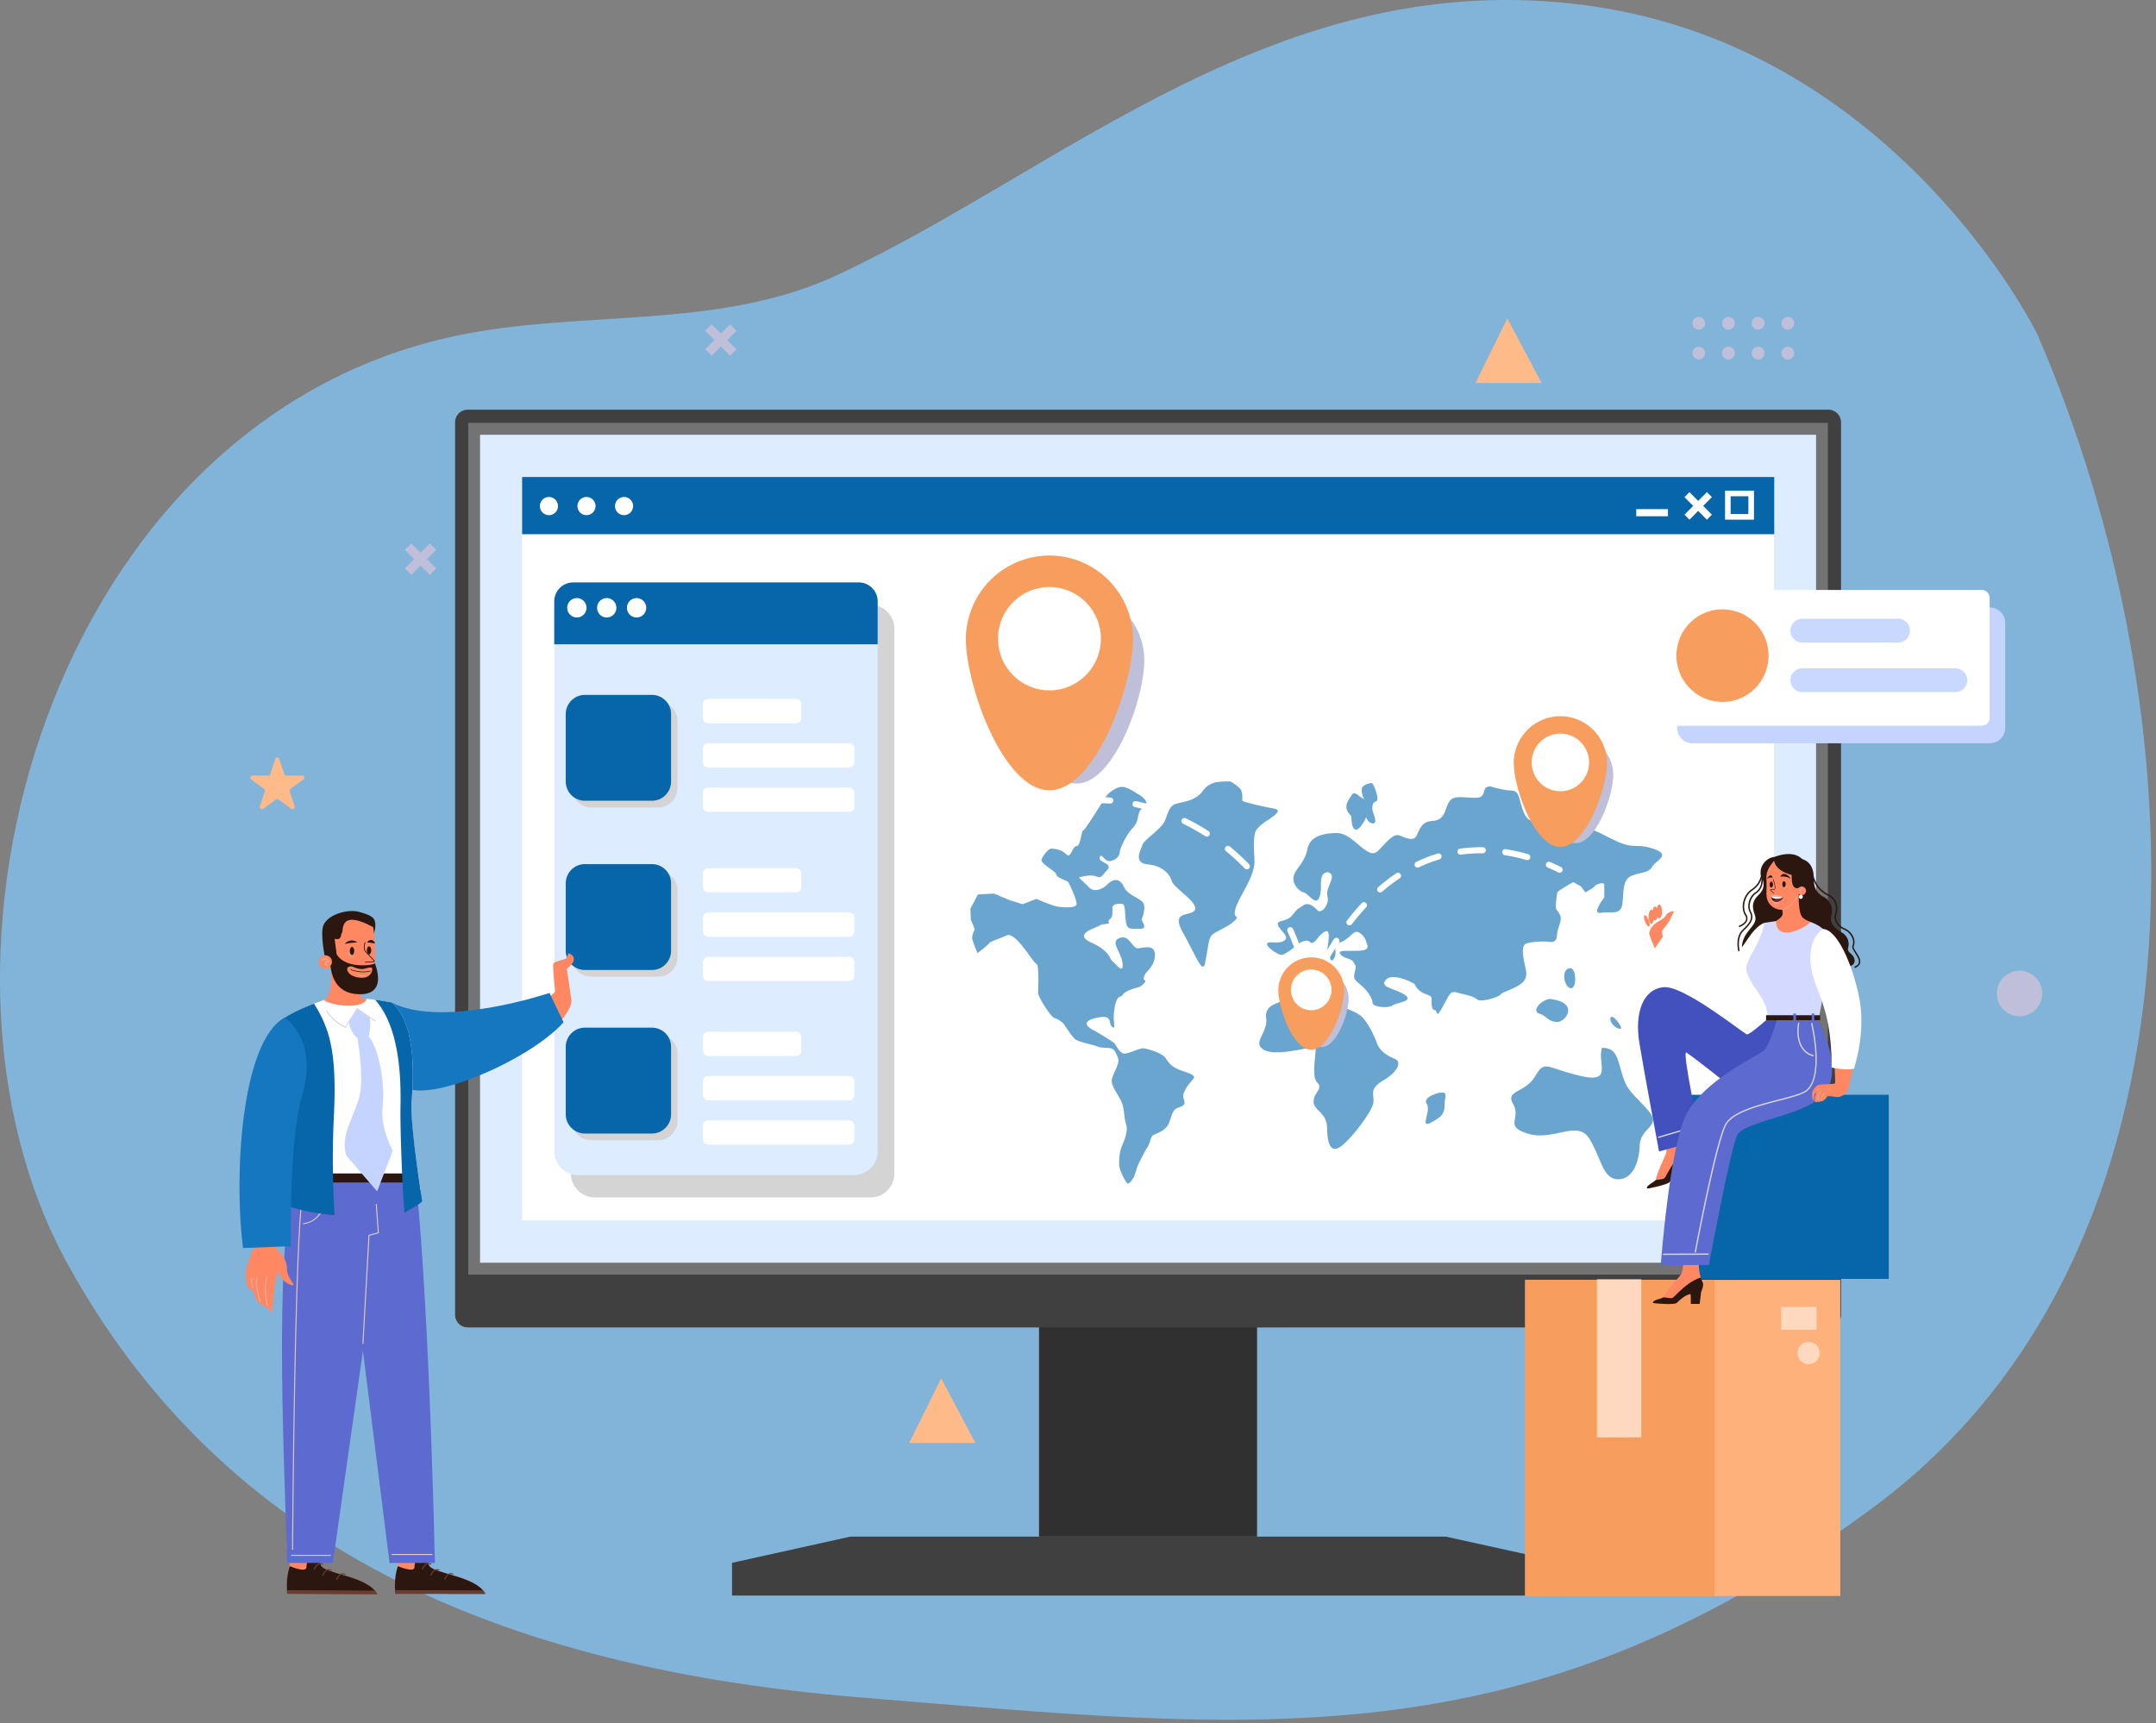 <svg xmlns="http://www.w3.org/2000/svg" width="543" height="434" fill="none"><rect width="100%" height="100%" fill="#808080" stroke="none"/><path fill="#83CBFF" d="M513.01 83.979S477.756 12.07 400.024 1.419c-77.732-10.652-132.078 41.287-189.3 67.917-29.979 13.94-64.209 8.53-96.026 15.275-101.734 21.585-140.06 156.814-97.68 233.725 36.684 66.567 101.258 101.179 199.57 109.175 98.311 7.996 167.289 17.313 255.318-47.934 88.029-65.246 82.193-201.066 41.104-295.598Z" opacity=".7"/><g clip-path="url(#a)"><path fill="#BFBFD9" d="M427.846 83.026a1.6 1.6 0 0 0 1.596-1.605 1.6 1.6 0 0 0-1.596-1.604 1.6 1.6 0 0 0-1.596 1.604 1.6 1.6 0 0 0 1.596 1.605ZM435.321 83.026a1.6 1.6 0 0 0 1.596-1.605 1.6 1.6 0 0 0-1.596-1.604 1.6 1.6 0 0 0-1.596 1.604 1.6 1.6 0 0 0 1.596 1.605ZM442.798 83.026a1.6 1.6 0 0 0 1.597-1.605 1.6 1.6 0 0 0-1.597-1.604 1.6 1.6 0 0 0-1.596 1.604 1.6 1.6 0 0 0 1.596 1.605ZM450.274 83.026a1.6 1.6 0 0 0 1.596-1.605 1.6 1.6 0 0 0-1.596-1.604 1.6 1.6 0 0 0-1.597 1.604 1.6 1.6 0 0 0 1.597 1.605ZM427.846 90.538a1.6 1.6 0 0 0 1.596-1.604 1.6 1.6 0 0 0-1.596-1.604 1.6 1.6 0 0 0-1.596 1.604 1.6 1.6 0 0 0 1.596 1.605ZM435.321 90.538a1.6 1.6 0 0 0 1.596-1.604 1.6 1.6 0 0 0-1.596-1.604 1.6 1.6 0 0 0-1.596 1.604 1.6 1.6 0 0 0 1.596 1.604ZM442.798 90.538a1.6 1.6 0 0 0 1.597-1.604 1.6 1.6 0 0 0-1.597-1.604 1.6 1.6 0 0 0-1.596 1.604 1.6 1.6 0 0 0 1.596 1.605ZM450.274 90.538a1.6 1.6 0 0 0 1.596-1.604 1.6 1.6 0 0 0-1.596-1.604 1.6 1.6 0 0 0-1.597 1.604 1.6 1.6 0 0 0 1.597 1.604Z" style="mix-blend-mode:multiply"/><path fill="#FFBA89" d="m237.035 347.148-8.04 16.277h16.66l-8.62-16.277ZM379.632 80.19l-8.037 16.278h16.66l-8.623-16.277Z"/><path fill="#BFBFD9" d="m109.852 138.495-1.615-1.626-2.324 2.336-2.321-2.336-1.617 1.626 2.323 2.335-2.323 2.333 1.617 1.625 2.321-2.335 2.324 2.335 1.615-1.625-2.322-2.333 2.322-2.335ZM185.488 83.318l-1.617-1.626-2.321 2.336-2.324-2.336-1.617 1.626 2.324 2.333-2.324 2.335 1.617 1.625 2.324-2.335 2.321 2.335 1.617-1.625-2.323-2.335 2.323-2.333ZM508.635 255.972c3.155 0 5.713-2.571 5.713-5.743 0-3.171-2.558-5.742-5.713-5.742-3.156 0-5.714 2.571-5.714 5.742 0 3.172 2.558 5.743 5.714 5.743Z" style="mix-blend-mode:multiply"/><path fill="#FFBA89" d="m70.349 191.159 1.231 3.809a.543.543 0 0 0 .516.376h3.985a.54.54 0 0 1 .517.377.547.547 0 0 1-.197.611l-3.234 2.354a.543.543 0 0 0-.198.609l1.232 3.809a.549.549 0 0 1-.517.717.542.542 0 0 1-.32-.105l-3.218-2.354a.54.54 0 0 0-.639 0l-3.218 2.354a.542.542 0 0 1-.837-.274.549.549 0 0 1 0-.338l1.232-3.809a.546.546 0 0 0-.197-.609l-3.223-2.354a.547.547 0 0 1 .32-.988h3.983a.54.54 0 0 0 .518-.376l1.23-3.809a.546.546 0 0 1 .517-.377.54.54 0 0 1 .517.377Z"/><path fill="#303030" d="M316.598 318.036h-54.913v68.99h54.913v-68.99Z"/><path fill="#404040" d="M184.366 401.865v-8.244l29.788-6.595h149.977l29.789 6.551v8.288H184.366ZM460.49 103.184H117.794a3.187 3.187 0 0 0-3.179 3.195v224.763a3.186 3.186 0 0 0 3.179 3.194H460.49a3.186 3.186 0 0 0 3.179-3.194V106.379a3.187 3.187 0 0 0-3.179-3.195Z"/><path fill="#737373" d="M460.36 106.51H117.926v214.52H460.36V106.51Z"/><path fill="#DEECFF" d="M457.381 109.504H120.905v208.532h336.476V109.504Z"/><path fill="#fff" d="M446.79 307.389V120.148H131.496v187.241H446.79Z"/><path fill="#0765A9" d="M446.853 120.141H131.498v14.407h315.355v-14.407Z"/><path fill="#fff" d="M420.085 128.24h-7.99v1.784h7.99v-1.784ZM431.151 129.627l-5.651-5.679-1.255 1.262 5.651 5.679 1.255-1.262Z"/><path fill="#fff" d="m425.502 130.887 5.65-5.679-1.255-1.262-5.65 5.679 1.255 1.262ZM434.464 123.567v7.321h7.284v-7.321h-7.284Zm5.871 5.902h-4.459v-4.484h4.462l-.003 4.484ZM157.171 129.751a2.282 2.282 0 0 0 2.277-2.288 2.283 2.283 0 0 0-2.277-2.289 2.283 2.283 0 0 0-2.277 2.289 2.282 2.282 0 0 0 2.277 2.288ZM147.712 129.751a2.283 2.283 0 0 0 2.277-2.288 2.283 2.283 0 0 0-2.277-2.289 2.283 2.283 0 0 0-2.277 2.289 2.282 2.282 0 0 0 2.277 2.288ZM138.255 129.751a2.283 2.283 0 0 0 2.277-2.288 2.283 2.283 0 0 0-2.277-2.289 2.283 2.283 0 0 0-2.277 2.289 2.282 2.282 0 0 0 2.277 2.288Z"/><g fill="#0869AF" fill-opacity=".6" style="mix-blend-mode:multiply"><path d="M375.426 198.086c-2.556-.129-.769 2.706-3.462 2.835-2.693.128-5.644-.773-6.798.773-1.155 1.546-1.025 3.482-2.556 4.512-1.532 1.029-3.207 0-4.617 1.933-1.411 1.934-.897 3.482-3.207 3.095-2.309-.388-2.556-2.063-5.258.516-2.702 2.578-2.951 4.124-5.514 2.449-2.563-1.674-4.489-4.511-7.696-4.383-3.206.128-6.413.773-7.054 4.124-.641 3.351-3.079 4.904-3.464 6.833-.386 1.929 1.412 3.737 2.556 3.996 1.143.259 2.95 3.351 3.847 1.418.897-1.934.13-3.996.772-5.544.641-1.549 3.076-1.168 2.307 1.032-.769 2.2-1.283 2.706-.897 4.383.386 1.677-1.54 4.253-2.556 3.223-1.015-1.03-2.309-2.193-3.717-1.168-1.409 1.026-1.027.386-2.556 2.319-1.529 1.934-3.976 1.168-3.718 2.45.258 1.282 3.079 2.966 1.668 3.996-1.41 1.03-3.975 0-4.361.773-.386.773 2.556 2.709 3.464 2.837.909.129 3.462-1.933 3.976-2.449.513-.517 2.556-1.675 3.334-.773.779.901 2.18-1.29 2.18-1.29s2.556-2.965 2.556-.387-.642 3.223-.128 4.383c.513 1.161.641 2.966 1.538 1.289.897-1.676-.769-3.351 1.283-3.867 2.051-.516 3.464-2.835 4.361-2.707.897.129 2.052 1.289 2.31 2.319s1.41 2.322-1.796 2.45c-3.207.129-5.517-.257-4.617.904.899 1.161 2.693.901 3.334 2.062.641 1.161.641.773.256 2.45-.386 1.677-.128 1.803 1.668 3.351 1.796 1.548 2.821 3.351 2.821 4.381 0 1.03 3.975 1.42 5.002.645 1.027-.776 5.642-1.03 3.079-2.707-2.563-1.677-6.413-1.805-4.747-3.737 1.666-1.931 6.799.643 7.182 1.03.384.388.386 1.033 1.669 1.934 1.282.901 2.693.773 2.693 1.805s-.128 2.707.769 2.835c.897.129.127 2.569 2.051-.901 1.924-3.47 1.924-3.996 3.718-3.482 1.794.514 3.848.775 4.88 1.677 1.031.901 5.513-.645 5.899-1.168.386-.523.897-.516 3.59-1.805 2.693-1.289 3.207-2.569 2.823-4.51-.383-1.94-1.54-6.06.128-6.576 1.668-.516 3.848-.514 4.745-.514.897 0 2.821.773 2.951-1.417.13-2.191 1.282-3.611.897-4.905-.386-1.293-1.162-1.417-1.162-2.449 0-1.033.258-3.223.385-3.609.128-.385 3.976-2.568 3.976-2.568l1.924 1.029 1.162 1.549s1.924-1.032 2.307-1.549c.383-.516 2.438-1.167 2.438-.385v3.223s-3.335 4.253-.897 3.867c2.437-.385 4.879.645 5.386-1.933.506-2.579-.128-6.306 2.307-7.35 2.435-1.044 4.234-.644 5.258-2.319 1.025-1.674 4.88-2.966.386-4.512-4.494-1.546-4.745.257-9.62-2.062-4.875-2.319-6.027-3.351-8.337-2.837-2.309.514-5.513 0-7.435-1.546-1.922-1.546-5.516 1.289-7.182-2.45-1.666-3.739-.897-5.67-3.335-5.801-2.437-.131-5.149-1.02-5.149-1.02ZM333.203 251.665c-1.409-1.317-6.946-1.401-8.881-.177-1.936 1.224-5.944 1.305-5.433 4.99.512 3.686-3.757 6.208-.464 7.99 3.292 1.782 12.375-1.133 12.844-.701.47.432-1.161 7.265.465 8.874 1.627 1.609-.911 2.494-.901 4.83.009 2.335 3.338 2.569 3.413 6.719.074 4.15.99 6.459 3.657 4.411 2.668-2.048 7.77-8.757 8-10.936.23-2.179-1.187-3.368 2.528-5.563 3.716-2.195 4.626-4.687 2.895-5.392-1.731-.706-3.675-1.822-4.491-3.854-.816-2.031-1.731-4.334-3.567-6.476-1.835-2.141-7.774-3.299-8.365-3.881-.59-.581-1.7-.834-1.7-.834ZM362.545 275.213c-.382.044-4.359 1.167-3.207 2.837 1.152 1.67-1.794 6.186.899 4.769 2.693-1.418 3.59-2.191 3.59-4.512 0-2.321 1.027-3.351-1.282-3.094ZM403.472 263.912c-1.266 4.028 2.953 9.108-5.695 7.006-8.648-2.102-8.648-4.026-11.179.212-2.53 4.239-7.593 3.394-5.483 7.006 2.109 3.613-2.533 5.512 3.796 7.42 6.33 1.908 12.443-3.604 15.396 1.273 2.954 4.876 3.376 9.962 6.971 10.175 3.595.212 5.484-3.604 5.695-8.48.211-4.876 5.904-4.671 1.898-9.108-4.005-4.437-5.063-4.671-6.329-8.902-1.266-4.232-1.478-6.602-5.07-6.602ZM390.176 251.593c-2.307.516-4.489 3.094-2.437 3.736 2.052.643 1.668 1.675 4.106 2.063 2.437.387 6.283-5.026-1.669-5.799ZM395.562 243.858c-2.555 0-1.666 4.769 0 5.028 1.666.259 1.413-5.028 0-5.028ZM405.568 256.621c0 1.966 3.718 3.608 2.437 1.546-1.28-2.062-2.437-2.578-2.437-1.546ZM309.904 196.831c-2.693 0-5.13-.128-6.926 2.322-1.797 2.45-4.487 2.706-6.541 3.223-2.054.516-2.18 2.319-3.077 4.383-.897 2.064-5.263 4.771-5.644 6.058-.381 1.287-2.437 4.512 1.411 4.904 3.848.392 5.516 2.569 6.027 4.255.511 1.686 6.799 5.413 5.772 7.219-1.027 1.805-6.274-.129-2.949 5.801 3.325 5.929 4.88 10.441 5.514 7.603.634-2.837.769-5.67 1.541-6.83.771-1.161 3.847-1.934 5.899-3.868 2.052-1.933-2.182.645 1.924-6.702 4.106-7.347 2.949-7.863 2.949-11.859 0-3.996.385-4.262 1.803-5.546 1.417-1.285 6.155-3.609 3.334-4.125s-8.079-1.676-8.079-2.062c0-.385.256-2.193-.641-3.094a12.11 12.11 0 0 0-2.317-1.682Z"/><path d="M343.568 201.334c-2.695-1.674-2.31-2.45-3.848 0-1.538 2.45.256 3.737.511 4.124.256.388 0 3.223 1.162 3.482 1.162.259 2.693-3.094 2.693-3.094s.386 1.417 1.669 1.546c1.282.128.127-2.569 0-2.964-.128-.394-.386-2.321.769-2.569 1.154-.247-.642-4.64-1.025-4.64-.383 0-2.556.385-2.556 1.675.025.85.239 1.683.625 2.44ZM286.529 199.982c1.338.56 3.344 2.464 1.448 3.473-1.897 1.008-.779 3.021-2.556 4.925-1.778 1.903-3.344 5.152-3.456 6.494-.111 1.343-2.228 2.352-3.118 1.904-.89-.449-1.561-2.016-1.893-.783-.333 1.233 3.452 1.455 1.893 3.134-1.559 1.679-1.338 2.128-2.897 1.57-1.559-.558-4.234.334-4.234.334s1.336 1.233 2.556 2.463c1.22 1.231 3.23.673 4.68-.782 1.45-1.455 3.118-1.569 4.122.67 1.004 2.24 4.568 2.912 5.012 4.367.444 1.455-.444 3.473-.556 3.809-.111.337 1.671 2.35-.232 2.35s-3.121.336-3.567-1.007c-.446-1.343-.232-4.927-.89-5.152-.657-.224-2.674-.233-2.674.897 0 1.13.112 2.352-.558 2.803-.669.45-.332.67-.332 1.006 0 .336-1.896.234-2.34.673-.444.439-7.019 2.015-2.117 4.255 4.903 2.239 4.566 4.143 5.345 4.703.778.561 2.897 3.582 2.556.558-.342-3.024-3.232-5.371-.781-6.382 2.451-1.011 3.232 2.569 4.568 2.569 1.336 0 4.122-1.119 4.345 1.345.223 2.464-1.671 4.255-2.005 4.589-.335.334-1.225 1.793-.558 2.127.667.334-1.001 1.57-1.336 1.682-.334.112-3.564.894-4.122 1.903-.558 1.009-1.447-.336-2.117 3.358-.669 3.695.558 5.605-.557 4.816-1.116-.79.111-2.913-3.007-2.464-3.118.448-4.903 1.567-2.008 3.136a61.205 61.205 0 0 1 5.461 3.358c.334.234 1.447 2.913 2.788 2.688 1.341-.224 3.676-1.342 4.457-1.342.78 0 4.9 1.118 5.792 2.568.893 1.451 1.783 2.24 3.565 2.913 1.782.672 4.233 1.23 3.343 2.239-.89 1.009-3.02 3.358-2.451 4.928.569 1.569.112 1.791-1.45 2.351-1.561.561-1.559 2.462-2.337 4.031-.779 1.57-2.452 2.24-3.567 2.686-1.115.446-.89 1.906-1.782 3.248-.893 1.343-2.452 4.704-2.452 4.704l-.89 2.688s-1.226 2.239-1.784 1.567c-.558-.673-1.671-2.803-1.894-4.031-.223-1.228 0-3.585.446-4.816.446-1.23 1.894-4.03 1.227-5.934-.667-1.903-.232-4.03-1.45-6.27-1.217-2.24-2.451-3.697-2.117-5.152.335-1.455 2.006-3.918 1.56-5.152-.447-1.233-.779-2.127-1.56-2.463-.78-.337-2.674-.11-3.675-.558-1.002-.449-4.234-1.009-5.345-1.68-1.11-.67-2.895-3.809-3.229-4.145-.335-.336-1.339-1.118-2.229-1.343-.89-.224-4.122-5.263-4.122-6.382 0-1.119.335-7.055-.446-7.279-.781-.225-5.237-8.174-7.463-7.165-2.226 1.009-4.236 1.567-4.457 2.015-.22.449-2.897 2.464-2.897 2.464s-1.227-2.912-1.336-3.697c-.109-.785.667-2.352.667-2.352l-1.002-2.349-.111-2.802 1.893-3.585 4.011-.222 4.01 1.679 3.232 1.007 3.453-1.343s3.899 1.679 5.126 1.903c1.227.224 4.9.561 5.012-.56.111-1.121-1.894-5.262-2.117-5.605-.223-.343-2.895-1.009-3.007-1.903-.111-.895-4.122-2.688-3.678-3.807.444-1.119 1.785-2.688 2.452-2.688.666 0 2.228.234 3.12.894.892.661 1.113 1.234 1.671.449.557-.785.781-1.903 1.67-2.016.89-.112 1.116-3.918 1.562-3.918.446 0 5.235-7.838 5.793-8.622.557-.785 2.897-2.803 4.679-2.24 1.163.392 2.258.965 3.244 1.698Z"/></g><path fill="#fff" d="M264.088 205.426a.757.757 0 0 1-.72-.549.766.766 0 0 1 .311-.853c.899-.57 1.85-1.054 2.839-1.445a.765.765 0 0 1 .966 1.011.765.765 0 0 1-.401.411 15.43 15.43 0 0 0-2.588 1.315.769.769 0 0 1-.407.11ZM327.349 241.114a.757.757 0 0 1-.72-.518 61.452 61.452 0 0 0-2.37-5.99.776.776 0 0 1 .379-1.021.764.764 0 0 1 1.015.381 64.11 64.11 0 0 1 2.41 6.137.765.765 0 0 1-.039.586.778.778 0 0 1-.44.386.72.72 0 0 1-.235.039Zm-5.427-11.835a.763.763 0 0 1-.653-.372 56.644 56.644 0 0 0-3.607-5.319.773.773 0 0 1 .14-1.075.76.76 0 0 1 1.069.14 58.563 58.563 0 0 1 3.703 5.465.765.765 0 0 1-.652 1.168v-.007Zm-7.901-10.327a.754.754 0 0 1-.546-.234 55.36 55.36 0 0 0-4.726-4.346.77.77 0 0 1-.083-1.055.76.76 0 0 1 1.045-.131 56.975 56.975 0 0 1 4.856 4.465.77.77 0 0 1-.124 1.173.756.756 0 0 1-.422.128Zm-10.058-8.228a.742.742 0 0 1-.409-.119 55.28 55.28 0 0 0-5.595-3.138.765.765 0 0 1-.332-1.013.76.76 0 0 1 .996-.365 56.966 56.966 0 0 1 5.739 3.225.762.762 0 0 1 .311.852.764.764 0 0 1-.72.549l.01.009Zm-11.683-5.674a.756.756 0 0 1-.249-.045 51.248 51.248 0 0 0-6.167-1.721.769.769 0 0 1-.51-.321.78.78 0 0 1-.118-.594.768.768 0 0 1 .346-.494.753.753 0 0 1 .596-.088 52.442 52.442 0 0 1 6.353 1.773.762.762 0 0 1 .502.851.766.766 0 0 1-.753.639Zm-19.184-2.52a.764.764 0 0 1-.76-.724.765.765 0 0 1 .677-.804 37.39 37.39 0 0 1 6.624-.13.75.75 0 0 1 .545.248.765.765 0 0 1-.072 1.104.766.766 0 0 1-.573.175 35.846 35.846 0 0 0-6.438.131h-.003ZM329.766 250.409h-.091a.765.765 0 0 1-.66-.619 74.858 74.858 0 0 0-.62-2.964.757.757 0 0 1 .075-.599.777.777 0 0 1 .484-.358.756.756 0 0 1 .809.323.762.762 0 0 1 .114.287l.168.737c.107-.233.216-.453.323-.677a.761.761 0 0 1 1.39.094.77.77 0 0 1-.019.574c-.43.892-.86 1.819-1.281 2.756a.764.764 0 0 1-.692.446ZM333.667 242.59a.757.757 0 0 1-.761-.756.758.758 0 0 1 .097-.381 84.562 84.562 0 0 1 2.951-4.921.759.759 0 0 1 1.036-.196.761.761 0 0 1 .326.468.763.763 0 0 1-.087.564 83.112 83.112 0 0 0-2.897 4.83.761.761 0 0 1-.665.392Zm6.197-9.519a.753.753 0 0 1-.66-.383.778.778 0 0 1-.076-.582.772.772 0 0 1 .132-.268 58.853 58.853 0 0 1 3.718-4.397.758.758 0 0 1 1.05-.01.768.768 0 0 1 .063 1.054 60.904 60.904 0 0 0-3.613 4.29.767.767 0 0 1-.614.287v.009Zm7.74-8.29a.76.76 0 0 1-.737-.956.767.767 0 0 1 .24-.389 45.866 45.866 0 0 1 4.582-3.503.76.76 0 0 1 1.036.227.77.77 0 0 1-.193 1.048 44.702 44.702 0 0 0-4.433 3.381.752.752 0 0 1-.495.183v.009Zm9.429-6.245a.766.766 0 0 1-.328-1.457 38.15 38.15 0 0 1 5.386-2.102.77.77 0 0 1 .809.248.772.772 0 0 1 .14.264c.028.096.038.197.028.297a.761.761 0 0 1-.537.655 36.658 36.658 0 0 0-5.17 2.011.74.74 0 0 1-.328.084Zm27.625-1.896a.747.747 0 0 1-.211-.03 43.717 43.717 0 0 0-5.433-1.215.76.76 0 0 1-.661-.877.772.772 0 0 1 .313-.508.754.754 0 0 1 .58-.128c1.898.3 3.776.72 5.621 1.259a.755.755 0 0 1 .432.317.766.766 0 0 1-.643 1.182h.002Zm-16.818-1.373a.763.763 0 0 1-.762-.714.76.76 0 0 1 .657-.811 38.066 38.066 0 0 1 5.765-.355.762.762 0 0 1 .711.775.758.758 0 0 1-.732.754c-1.85-.024-3.7.09-5.534.341a.746.746 0 0 1-.105.01ZM392.793 219.8a.777.777 0 0 1-.332-.077 50.956 50.956 0 0 0-2.735-1.245.759.759 0 0 1-.343-.42.762.762 0 0 1 .02-.542.755.755 0 0 1 .911-.439c.929.397 1.889.826 2.813 1.282a.763.763 0 0 1 .138 1.285.753.753 0 0 1-.472.167v-.011Z"/><path fill="#BFBFD9" d="M288.186 166.458c0 9.458-7.629 30.894-17.037 30.894s-17.039-21.445-17.039-30.894a17.202 17.202 0 0 1 1.24-6.615 17.122 17.122 0 0 1 3.68-5.623 17.007 17.007 0 0 1 12.118-5.087 17.007 17.007 0 0 1 12.118 5.087 17.122 17.122 0 0 1 3.68 5.623 17.202 17.202 0 0 1 1.24 6.615Z" style="mix-blend-mode:multiply"/><path fill="#F79D5E" d="M285.365 160.865c0 11.688-9.427 38.18-21.056 38.18-11.63 0-21.057-26.492-21.057-38.18a21.222 21.222 0 0 1 6.245-14.821 21.004 21.004 0 0 1 14.81-6.12c5.547 0 10.869 2.2 14.811 6.12a21.222 21.222 0 0 1 6.245 14.821h.002Z"/><path fill="#fff" d="M264.309 173.887c7.155 0 12.956-5.83 12.956-13.022s-5.801-13.022-12.956-13.022c-7.156 0-12.957 5.83-12.957 13.022s5.801 13.022 12.957 13.022Z"/><path fill="#BFBFD9" d="M339.657 251.532c0 3.737-3.006 12.177-6.715 12.177-3.708 0-6.715-8.45-6.715-12.177 0-1.79.708-3.506 1.967-4.772a6.696 6.696 0 0 1 4.748-1.977 6.7 6.7 0 0 1 4.749 1.977 6.767 6.767 0 0 1 1.966 4.772Z" style="mix-blend-mode:multiply"/><path fill="#F79D5E" d="M338.544 249.332c0 4.608-3.717 15.049-8.297 15.049s-8.3-10.441-8.3-15.049a8.367 8.367 0 0 1 2.479-5.808 8.282 8.282 0 0 1 5.82-2.394c2.177 0 4.267.86 5.819 2.394a8.358 8.358 0 0 1 2.479 5.808Z"/><path fill="#fff" d="M335.206 250.5c.647-2.759-1.053-5.524-3.798-6.175-2.745-.651-5.496 1.058-6.144 3.817-.648 2.759 1.052 5.524 3.798 6.175 2.745.651 5.496-1.058 6.144-3.817Z"/><path fill="#BFBFD9" d="M406.3 195.141c0 5.275-4.254 17.23-9.501 17.23s-9.501-11.955-9.501-17.23a9.574 9.574 0 0 1 2.783-6.753 9.474 9.474 0 0 1 6.718-2.797 9.476 9.476 0 0 1 6.718 2.797 9.574 9.574 0 0 1 2.783 6.753Z" style="mix-blend-mode:multiply"/><path fill="#F79D5E" d="M404.727 192.028c0 6.518-5.258 21.291-11.741 21.291s-11.744-14.773-11.744-21.291a11.837 11.837 0 0 1 3.497-8.239 11.718 11.718 0 0 1 8.246-3.398c3.086 0 6.047 1.221 8.245 3.398a11.837 11.837 0 0 1 3.497 8.239Z"/><path fill="#fff" d="M398.096 197.162a7.289 7.289 0 0 0 0-10.271 7.2 7.2 0 0 0-10.22 0 7.289 7.289 0 0 0 0 10.271 7.202 7.202 0 0 0 10.22 0Z"/><path fill="#D4D4D4" d="M219.261 152.329h-69.474c-3.31 0-5.993 2.697-5.993 6.023v137.22c0 3.326 2.683 6.023 5.993 6.023h69.474c3.31 0 5.993-2.697 5.993-6.023v-137.22c0-3.326-2.683-6.023-5.993-6.023Z" style="mix-blend-mode:multiply"/><path fill="#DEECFF" d="M215.058 146.696h-69.475c-3.309 0-5.992 2.697-5.992 6.023v137.22c0 3.327 2.683 6.023 5.992 6.023h69.475c3.31 0 5.993-2.696 5.993-6.023v-137.22c0-3.326-2.683-6.023-5.993-6.023Z"/><path fill="#0765A9" d="M216.285 146.696h-71.931a4.75 4.75 0 0 0-3.368 1.403 4.798 4.798 0 0 0-1.395 3.385v10.798h81.46v-10.798a4.797 4.797 0 0 0-1.396-3.386 4.761 4.761 0 0 0-3.37-1.402Z"/><path fill="#fff" d="M145.288 155.522a2.435 2.435 0 0 0 2.428-2.441 2.434 2.434 0 0 0-2.428-2.44 2.434 2.434 0 0 0-2.428 2.44 2.435 2.435 0 0 0 2.428 2.441ZM152.81 155.522a2.435 2.435 0 0 0 2.428-2.441 2.434 2.434 0 0 0-2.428-2.44 2.434 2.434 0 0 0-2.428 2.44 2.435 2.435 0 0 0 2.428 2.441ZM160.329 155.522a2.435 2.435 0 0 0 2.428-2.441 2.434 2.434 0 0 0-2.428-2.44 2.434 2.434 0 0 0-2.428 2.44 2.435 2.435 0 0 0 2.428 2.441Z"/><path fill="#D4D4D4" d="M165.789 176.71h-16.897c-2.66 0-4.817 2.168-4.817 4.841v16.983c0 2.674 2.157 4.841 4.817 4.841h16.897c2.66 0 4.817-2.167 4.817-4.841v-16.983c0-2.673-2.157-4.841-4.817-4.841Z" style="mix-blend-mode:multiply"/><path fill="#0765A9" d="M164.2 175.019h-16.897c-2.66 0-4.817 2.168-4.817 4.842v16.982c0 2.674 2.157 4.841 4.817 4.841H164.2c2.66 0 4.817-2.167 4.817-4.841v-16.982c0-2.674-2.157-4.842-4.817-4.842Z"/><path fill="#fff" d="M200.529 176.052h-22.2a1.28 1.28 0 0 0-1.277 1.284v3.533c0 .71.572 1.285 1.277 1.285h22.2c.706 0 1.278-.575 1.278-1.285v-3.533c0-.709-.572-1.284-1.278-1.284ZM213.887 187.21h-35.558a1.28 1.28 0 0 0-1.277 1.284v3.534a1.28 1.28 0 0 0 1.277 1.284h35.558c.706 0 1.278-.575 1.278-1.284v-3.534c0-.709-.572-1.284-1.278-1.284ZM213.887 198.366h-35.558a1.28 1.28 0 0 0-1.277 1.284v3.534a1.28 1.28 0 0 0 1.277 1.284h35.558c.706 0 1.278-.575 1.278-1.284v-3.534c0-.709-.572-1.284-1.278-1.284Z"/><path fill="#D4D4D4" d="M165.789 219.333h-16.897c-2.66 0-4.817 2.167-4.817 4.841v16.982c0 2.674 2.157 4.841 4.817 4.841h16.897c2.66 0 4.817-2.167 4.817-4.841v-16.982c0-2.674-2.157-4.841-4.817-4.841Z" style="mix-blend-mode:multiply"/><path fill="#0765A9" d="M164.2 217.642h-16.897c-2.66 0-4.817 2.167-4.817 4.841v16.982c0 2.674 2.157 4.842 4.817 4.842H164.2c2.66 0 4.817-2.168 4.817-4.842v-16.982c0-2.674-2.157-4.841-4.817-4.841Z"/><path fill="#fff" d="M200.529 218.674h-22.2a1.28 1.28 0 0 0-1.277 1.284v3.534a1.28 1.28 0 0 0 1.277 1.284h22.2c.706 0 1.278-.575 1.278-1.284v-3.534c0-.709-.572-1.284-1.278-1.284ZM213.887 229.832h-35.558c-.705 0-1.277.575-1.277 1.285v3.533a1.28 1.28 0 0 0 1.277 1.284h35.558c.706 0 1.278-.575 1.278-1.284v-3.533c0-.71-.572-1.285-1.278-1.285ZM213.887 240.988h-35.558c-.705 0-1.277.575-1.277 1.285v3.533a1.28 1.28 0 0 0 1.277 1.284h35.558c.706 0 1.278-.575 1.278-1.284v-3.533c0-.71-.572-1.285-1.278-1.285Z"/><path fill="#D4D4D4" d="M165.789 260.523h-16.897c-2.66 0-4.817 2.168-4.817 4.841v16.983c0 2.674 2.157 4.841 4.817 4.841h16.897c2.66 0 4.817-2.167 4.817-4.841v-16.983c0-2.673-2.157-4.841-4.817-4.841Z" style="mix-blend-mode:multiply"/><path fill="#0765A9" d="M164.2 258.832h-16.897c-2.66 0-4.817 2.168-4.817 4.842v16.982c0 2.674 2.157 4.841 4.817 4.841H164.2c2.66 0 4.817-2.167 4.817-4.841v-16.982c0-2.674-2.157-4.842-4.817-4.842Z"/><path fill="#fff" d="M200.529 259.865h-22.2a1.28 1.28 0 0 0-1.277 1.284v3.533c0 .71.572 1.285 1.277 1.285h22.2c.706 0 1.278-.575 1.278-1.285v-3.533c0-.709-.572-1.284-1.278-1.284ZM213.887 271.023h-35.558a1.28 1.28 0 0 0-1.277 1.284v3.534a1.28 1.28 0 0 0 1.277 1.284h35.558c.706 0 1.278-.575 1.278-1.284v-3.534c0-.709-.572-1.284-1.278-1.284ZM213.887 282.179h-35.558a1.28 1.28 0 0 0-1.277 1.284v3.534a1.28 1.28 0 0 0 1.277 1.284h35.558c.706 0 1.278-.575 1.278-1.284v-3.534c0-.709-.572-1.284-1.278-1.284Z"/><path fill="#C4D4FF" d="M501.148 153.006h-74.882c-2.142 0-3.878 1.746-3.878 3.898v26.406c0 2.152 1.736 3.898 3.878 3.898h74.882c2.142 0 3.878-1.746 3.878-3.898v-26.406c0-2.152-1.736-3.898-3.878-3.898Z" style="mix-blend-mode:multiply"/><path fill="#fff" d="M499.103 148.593h-78.636c-1.105 0-2.001.9-2.001 2.01v30.18c0 1.111.896 2.011 2.001 2.011h78.636c1.105 0 2.001-.9 2.001-2.011v-30.18c0-1.11-.896-2.01-2.001-2.01Z"/><path fill="#F79D5E" d="M445.11 167.813c1.472-6.269-2.39-12.55-8.628-14.03-6.237-1.479-12.487 2.403-13.959 8.672-1.472 6.269 2.391 12.55 8.628 14.03 6.237 1.479 12.487-2.403 13.959-8.672Z"/><path fill="#C9D8FF" d="M478.054 161.832h-24.149c-.79 0-1.548-.316-2.107-.877a3.005 3.005 0 0 1 0-4.234 2.971 2.971 0 0 1 2.107-.877h24.149a2.973 2.973 0 0 1 2.754 1.847 3.008 3.008 0 0 1-.646 3.265 2.973 2.973 0 0 1-2.108.876ZM492.481 168.329h-38.576a2.986 2.986 0 0 0-2.979 2.993 2.986 2.986 0 0 0 2.979 2.994h38.576a2.986 2.986 0 0 0 2.979-2.994 2.986 2.986 0 0 0-2.979-2.993Z"/><path fill="#FFB17B" d="M463.485 322.347h-79.364v79.632h79.364v-79.632Z"/><path fill="#F79D5E" d="M431.845 322.347h-47.724v79.632h47.724v-79.632Z"/><path fill="#FFD9BF" d="M413.368 322.214h-11.167v39.815h11.167v-39.815ZM457.502 329.161h-8.906v5.745h8.906v-5.745ZM455.508 343.591a2.797 2.797 0 0 0 2.791-2.804 2.798 2.798 0 0 0-2.791-2.805 2.798 2.798 0 0 0-2.79 2.805 2.797 2.797 0 0 0 2.79 2.804Z" style="mix-blend-mode:multiply"/><path fill="#0765A9" d="M475.691 275.736h-51.226v46.38h51.226v-46.38Z"/><path fill="#0869AF" fill-opacity=".6" d="m432.879 279.064-4.333 6.555h2.188v8.524h4.287v-8.524h2.189l-4.331-6.555ZM448.717 279.285h-8.244v3.772h8.244v-3.772ZM442.166 290.752a2.066 2.066 0 0 0 2.061-2.072 2.065 2.065 0 0 0-2.061-2.071 2.066 2.066 0 0 0-2.061 2.071c0 1.144.923 2.072 2.061 2.072Z" style="mix-blend-mode:multiply"/><path fill="#2B1710" d="M467.217 243.772a.2.2 0 0 0 .072-.014c.641-.285 1.038-.67 1.18-1.144.26-.869-.369-1.869-.929-2.728-.405-.633-.823-1.289-.662-1.614.269-.542.267-1.289 0-2.05a4.176 4.176 0 0 0-2.273-2.389c-1.826-.787-2.498-2.452-2.091-3.608.407-1.156.527-3.679-1.926-4.905-2.31-1.167-3.679-3.122-4.074-5.838a.182.182 0 0 0-.188-.156l-12.724.674a.197.197 0 0 0-.075.022.167.167 0 0 0-.059.053.171.171 0 0 0-.031.15c.484 1.982-.016 3.633-1.373 4.53-1.417.934-2.303 3.302-1.368 5.068.787 1.49.013 2.618-1.908 4.437-1.252 1.184-1.438 3.617-.976 5.306.286 1.039.776 1.688 1.378 1.821a.165.165 0 0 0 .07.002.166.166 0 0 0 .065-.025.17.17 0 0 0 .051-.049.169.169 0 0 0 .029-.064.174.174 0 0 0-.024-.136.17.17 0 0 0-.112-.08c-.453-.103-.867-.687-1.108-1.565-.44-1.609-.233-3.898.876-4.946 1.719-1.635 2.957-3.022 1.977-4.872-.832-1.571 0-3.76 1.248-4.593 1.443-.955 2.01-2.663 1.575-4.706l12.345-.656c.444 2.751 1.871 4.748 4.243 5.941 2.231 1.121 2.119 3.412 1.747 4.465-.464 1.296.196 3.16 2.291 4.064.475.203.904.501 1.26.876s.633.819.813 1.305c.232.656.251 1.315.028 1.763-.251.507.181 1.186.683 1.971.502.785 1.094 1.719.881 2.429-.112.371-.433.67-.981.913a.182.182 0 0 0-.091.233.184.184 0 0 0 .063.082.175.175 0 0 0 .098.033Z"/><path fill="#2B1710" d="M440.291 234.568c1.627-2.06 2.191-2.627 1.627-4.262-.565-1.634-.848-3.127.99-4.904 1.838-1.777 1.201-3.197.848-4.617l9.759-4.477c2.049.355 3.253 2.132 3.253 4.477s.425 3.97 2.405 5.042a4.111 4.111 0 0 1 2.049 4.904c-.565 1.707 1.201 3.412 2.616 4.122a3.33 3.33 0 0 1 1.484 1.632c.296.697.346 1.475.143 2.205-.423 1.35 1.626 1.49 1.626 3.337 0 1.848-3.392 1.493-3.392 1.493-2.324.852-24.247-1.705-24.741-3.34-.495-1.635-.293-3.552 1.333-5.612Z"/><path fill="#FF8762" d="M428.762 322.847c-.505-1.012-1.041-2.943-.911-5.717a862.729 862.729 0 0 0 .827-6.217l-4.945 1.331c.084.895.163 1.733.233 2.501a18.11 18.11 0 0 1-.188 4.904 4.969 4.969 0 0 1-.295 1.126c-.393.799-3.233 3.566-4.529 5.951-.121.289-3.056.756-2.614 1.433.267.148 5.381.549 5.953 0 .571-.548 1.933-1.931 3.457-2.241.093.018.096 2.496.096 2.496h2.214s.256-2.2.355-2.865c.1-.666.856-1.677.347-2.702Z"/><path fill="#2B1710" d="M418.94 326.747c.929.107 1.942.31 2.298.154.479-.21 3.636-4.15 7.108-5.119.109.366.248.722.416 1.065.509 1.025-.244 2.036-.342 2.699-.097.663-.355 2.866-.355 2.866h-2.215s0-2.478-.095-2.497c-1.524.311-2.884 1.689-3.457 2.242-.574.554-5.686.152-5.953 0-.428-.663 2.337-1.1 2.595-1.41Z"/><path fill="#FF8762" d="M425.302 290.717c-.767-.829-1.822-2.529-2.475-5.229-.153-1.035-.351-2.335-.578-3.837-.116-.745-.233-1.537-.367-2.363l-4.362 2.676.93 2.335a18 18 0 0 1 1.192 4.753c.057.386.067.778.03 1.167-.153.881-2.091 4.337-2.679 6.992-.035.313-2.719 1.591-2.108 2.102.298.066 5.319-.992 5.712-1.686.392-.693 1.315-2.401 2.69-3.129.096 0 .79 2.368.79 2.368l2.126-.617s-.367-2.183-.464-2.849c-.098-.665.339-1.845-.437-2.683Z"/><path fill="#2B1710" d="M416.97 297.237c.917-.156 1.949-.247 2.246-.5.402-.336 2.324-5.011 5.389-6.924.207.321.44.624.697.906.776.839.334 2.023.427 2.688.093.666.465 2.849.465 2.849l-2.128.617s-.697-2.378-.79-2.368c-1.376.728-2.296 2.436-2.689 3.129-.392.694-5.416 1.752-5.713 1.686-.607-.511 1.924-1.709 2.096-2.083Z"/><path fill="#fff" d="M444.272 232.448c-6.943 3.169-5.723 19.178-25.392 3.433l-2.092 2.973c3.133 6.123 10.531 14.346 19.407 13.995 8.876-.35 13.49-5.773 13.49-5.773l-5.413-14.628Z"/><path fill="#D4D9FF" d="m447.369 231.976-3.097.467c-.393 4.264-4.243 8.856-4.441 11.21-.197 2.354 2.872 5.906 4.113 8.136a9.513 9.513 0 0 1 1.241 4.204h12.998c0-.591 3.134-15.222 2.742-18.83-.393-3.608-5.01-4.96-5.01-4.96s-4.677.376-8.546-.227Z"/><path fill="#2B1710" d="M451.663 227.319c3.127.547 4.944-2.375 4.036-4.67.255-4.715-1.745-9.356-8.762-6.834-3.486.439-4.836 5.08-1.964 6.285a58.606 58.606 0 0 0 6.69 5.219Z"/><path fill="#FF8762" d="M448.863 229.127c.218 1.315.293 1.593-1.561 2.854.055 5.92 8.597 1.065 8.569.189 0-.11-1.58-.467-2.154-1.481-.574-1.013-.844-3.589-.627-7.043-1.337.357-1.799-.701-1.827-2.548-.028-1.847-.899-4.769-4.445-4.304-1.336 1.635-2.045 2.686-1.935 4.825.109 2.139-.128 3.652.128 4.671.219.846.722 1.59 1.424 2.107a3.776 3.776 0 0 0 2.428.73Z"/><path fill="#E0B3A8" d="M449.146 225.958c-1.626-.701-3.178-.666-3.043-.091-.093 1.399 1.638 2.877 3.043.091Z" style="mix-blend-mode:multiply"/><path fill="#FF8762" d="M453.775 225.465a1.09 1.09 0 0 0 1.087-1.093 1.09 1.09 0 0 0-1.087-1.093 1.09 1.09 0 0 0-1.087 1.093 1.09 1.09 0 0 0 1.087 1.093Z"/><path fill="#E0B3A8" d="M453.536 224.942a.073.073 0 0 1-.045-.016.068.068 0 0 1-.025-.041.064.064 0 0 1 .006-.047.073.073 0 0 1 .033-.034.215.215 0 0 0 .154-.17.23.23 0 0 0-.03-.115.245.245 0 0 0-.34-.086.068.068 0 0 1-.035.01.067.067 0 0 1-.034-.01.065.065 0 0 1-.033-.063.608.608 0 0 1 .465-.556.649.649 0 0 1 .725.215.076.076 0 0 1 .013.053.07.07 0 0 1-.127.031.513.513 0 0 0-.569-.163.496.496 0 0 0-.34.317.396.396 0 0 1 .413.204.385.385 0 0 1 .043.191.35.35 0 0 1-.233.287l-.041-.007ZM449.081 229.125h.021a5.342 5.342 0 0 0 2.36-1.449 5.375 5.375 0 0 0 1.323-2.44.072.072 0 0 0-.012-.049.067.067 0 0 0-.041-.028.07.07 0 0 0-.049.006.075.075 0 0 0-.033.039 5.241 5.241 0 0 1-1.29 2.375 5.208 5.208 0 0 1-2.297 1.41.115.115 0 0 0-.025.012.068.068 0 0 0-.017.021.079.079 0 0 0-.008.026c-.001.01 0 .019.003.028a.067.067 0 0 0 .025.035.065.065 0 0 0 .04.014Z" style="mix-blend-mode:multiply"/><path fill="#2B1710" d="M450.845 221.25a.07.07 0 0 0 .035-.009.057.057 0 0 0 .025-.026c.019-.035 0-.066-.025-.096-.611-.859-1.892-1.527-2.435-.427-.019.035-.058.051-.047.088a.096.096 0 0 0 .012.025.068.068 0 0 0 .021.017.06.06 0 0 0 .026.008c.009.001.019 0 .027-.003.365-.112 1.422-.105 2.324.413a.06.06 0 0 0 .037.01ZM445.157 221.322a.067.067 0 0 0 .056-.028c0-.014.292-.376 1.189-.264a.071.071 0 0 0 .051-.014.072.072 0 0 0 .026-.046c0-.04-.044-.045-.06-.08-.493-1.086-1.285.276-1.318.32a.058.058 0 0 0-.012.025.062.062 0 0 0-.002.027.062.062 0 0 0 .009.026.06.06 0 0 0 .019.02.06.06 0 0 0 .042.014ZM446.774 225.049a.08.08 0 0 0 .03-.006.071.071 0 0 0 .023-.019.063.063 0 0 0 .013-.024c.003-.009.004-.019.003-.028a.07.07 0 0 0-.027-.046 6.926 6.926 0 0 1-.848-.766c.098-.014.198-.02.297-.019.237.015.475-.021.697-.105.372-.21.014-1.794-.316-2.539a.076.076 0 0 0-.039-.037.084.084 0 0 0-.027-.004.066.066 0 0 0-.049.022.097.097 0 0 0-.015.024.08.08 0 0 0-.004.027c0 .009.003.018.006.027.384.864.6 2.23.377 2.358-.206.07-.424.1-.641.087-.282 0-.451 0-.451.138 0 .137.499.56.929.896a.07.07 0 0 0 .042.014ZM448.888 222.7c0 .416.191.754.423.754.233 0 .423-.338.423-.754s-.188-.752-.423-.752c-.234 0-.423.336-.423.752Z"/><path fill="#E0B3A8" d="M449.409 223.711c.146 0 .465-.063.572-.598a.039.039 0 0 0-.028-.042c-.01-.001-.019 0-.027.006a.034.034 0 0 0-.015.022c-.1.519-.407.552-.535.54a.029.029 0 0 0-.013.001.033.033 0 0 0-.013.007.044.044 0 0 0-.008.011.032.032 0 0 0-.003.014.037.037 0 0 0 .03.037l.04.002Z" style="mix-blend-mode:multiply"/><path fill="#2B1710" d="M445.691 222.791c0 .418.191.754.423.754.233 0 .423-.336.423-.754s-.188-.752-.423-.752c-.234 0-.423.336-.423.752Z"/><path fill="#E0B3A8" d="M446.212 223.802c.144 0 .464-.063.569-.597a.036.036 0 0 0-.035-.036.032.032 0 0 0-.024.011.033.033 0 0 0-.011.025c-.1.518-.406.548-.534.537a.023.023 0 0 0-.014.001.027.027 0 0 0-.012.006.032.032 0 0 0-.008.012.03.03 0 0 0-.003.013.037.037 0 0 0 .007.025.036.036 0 0 0 .023.013l.042-.01Z" style="mix-blend-mode:multiply"/><path fill="#FF7E57" d="M449.885 224.375c.165.233.277.425.247.448-.031.023-.191-.143-.356-.367-.165-.224-.276-.425-.246-.448.03-.023.188.152.355.367ZM449.458 224.44c.165.233.276.425.246.446-.03.021-.191-.14-.355-.364-.165-.225-.277-.425-.247-.449.03-.023.188.14.356.367ZM448.984 224.484c.167.234.276.425.246.449-.03.023-.188-.143-.356-.367-.167-.224-.276-.425-.246-.448.03-.024.191.142.356.366Z"/><path fill="#fff" d="M453.027 225.876a.515.515 0 0 0 .608.502.51.51 0 0 0 .183-.927.506.506 0 0 0-.642.064.508.508 0 0 0-.149.361Z"/><path fill="#E0B3A8" d="M447.494 228.111a1.703 1.703 0 0 1-.599-.105.076.076 0 0 1-.019-.012.054.054 0 0 1-.017-.039.049.049 0 0 1 .003-.021.06.06 0 0 1 .03-.032.052.052 0 0 1 .042-.001c.287.1.595.123.893.065a.058.058 0 0 1 .041.006c.013.008.022.02.026.034a.055.055 0 0 1-.007.043.075.075 0 0 1-.015.016.072.072 0 0 1-.02.009 1.589 1.589 0 0 1-.358.037Z" style="mix-blend-mode:multiply"/><path fill="#2B1710" d="m449.146 225.958-3.043-.091c-.003 1.373 1.989 2.011 3.043.091Z"/><path fill="#7D2727" d="M446.665 226.911c.255-.358.596-.644.992-.832l.929-.137.553.016c-.697 1.284-1.807 1.41-2.474.953Z"/><path fill="#fff" d="m446.1 225.867 3.044.091c-.706.495-2.579.63-3.044-.091Z"/><path fill="#4351BF" d="M444.792 256.95s-4.062 3.59-4.756 3.59c-.695 0-15.84-12.42-21.064-11.897-5.223.524-7.31 6.474-6.092 13.996s4.961 27.38 4.961 27.38l10.53-2.887s-4.879-22.741-3.655-22.043c1.225.698 11.837 9.108 11.837 9.108l15.319-2.102-.697-13.996-3.569-1.663-2.814.514Z"/><path fill="#D4D4D4" d="M417.753 286.6a.166.166 0 0 1-.145-.259.159.159 0 0 1 .098-.068l8.007-2.364a.17.17 0 0 1 .197.118.168.168 0 0 1-.104.205l-8.007 2.363a.18.18 0 0 1-.046.005Z" style="mix-blend-mode:multiply"/><path fill="#5D6ACF" d="M457.79 256.866s5.744 9.809 2.788 16.971c-2.955 7.163-21.409 8.048-23.149 12.247-1.741 4.198-7.05 32.54-7.05 32.54H418.28s2.177-30.179 6.615-38.313c4.438-8.134 17.234-14.171 19.054-15.484 1.819-1.312 3.654-8.407 3.654-8.407l10.187.446Z"/><path fill="#2B1710" d="M458.401 255.703h-13.609v1.247h13.609v-1.247Z"/><path fill="#5D6ACF" d="M452.33 255.271h-.653v1.969h.653v-1.969ZM456.942 255.271h-.653v1.969h.653v-1.969Z"/><path fill="#D4D4D4" d="M456.658 266.044h-.039c-3-.731-4.485-3.998-3.78-8.325a.17.17 0 0 1 .022-.062.166.166 0 0 1 .277-.009c.026.035.037.08.03.124-.673 4.141.711 7.261 3.53 7.94a.168.168 0 0 1 .144.185.165.165 0 0 1-.184.145v.002Z" style="mix-blend-mode:multiply"/><path fill="#D4D4D4" d="M426.979 315.467h-.03a.17.17 0 0 1-.061-.024.168.168 0 0 1-.071-.172c.204-1.098 5.079-26.936 7.586-31.971 1.64-3.298 8.221-4.998 13.507-6.362 3.046-.787 5.679-1.464 6.824-2.274 3.27-2.31 2.874-10.189 1.413-16.796a.17.17 0 0 1 .06-.187.163.163 0 0 1 .063-.028.165.165 0 0 1 .202.143c1.485 6.711 1.859 14.738-1.545 17.143-1.197.843-3.855 1.53-6.933 2.336-5.221 1.347-11.721 3.024-13.294 6.186-2.484 4.995-7.507 31.616-7.556 31.884a.165.165 0 0 1-.062.089.173.173 0 0 1-.103.033ZM418.972 316.079a.179.179 0 0 1-.069-.007.155.155 0 0 1-.061-.035.165.165 0 0 1-.042-.056.177.177 0 0 1 0-.138.169.169 0 0 1 .172-.098l11.228-.045c.044 0 .087.018.118.05a.165.165 0 0 1 .049.119.164.164 0 0 1-.049.118.165.165 0 0 1-.118.05l-11.228.042Z" style="mix-blend-mode:multiply"/><path fill="#2B1710" d="M446.818 216.794c.676 3.424 6.274 3.921 6.274 3.921l-.93-4.262-4.098-.355-1.246.696ZM438.093 233.482a.16.16 0 0 0 .065-.011c.063-.024 1.536-.591 1.887-1.665a1.642 1.642 0 0 0-.232-1.444c-1.132-1.761-.405-4.75 1.47-6.039 2.024-1.401 2.556-2.931 2.905-5.455a.185.185 0 0 0-.156-.203.166.166 0 0 0-.07.004.19.19 0 0 0-.064.031.2.2 0 0 0-.046.054.171.171 0 0 0-.022.067c-.325 2.417-.839 3.886-2.751 5.201-2.059 1.415-2.821 4.593-1.571 6.539a1.275 1.275 0 0 1 .207 1.135c-.3.908-1.659 1.434-1.673 1.438a.187.187 0 0 0-.09.081c-.019.037-.026.079-.019.12a.183.183 0 0 0 .172.15l-.012-.003Z"/><path fill="#FF8762" d="M466.634 247.686s1.858 6.175 1.747 11.611c-.112 5.437-2.593 12.915-2.593 13.709-.112 2.265-1.973 3.454-3.325 3.286-1.353-.169-2.226-.341-2.366-.031-.169.484-1.071 1.219-1.494 1.105-.506.313-.846.142-.846.142-.367.255-.697-.112-.697-.112s0-1.168.112-1.389c.111-.222.367-.963.367-.963s-.592.538-.62.822c-.028.285.055 1.189-.337 1.273a4.746 4.746 0 0 1-.17-1.982c.028-.395.93-1.813 1.692-1.953.762-.14 3.831-.086 4.057-.369.225-.282-.697-13.991-.958-15.266-.26-1.275-2.788-8.58-2.788-8.58l8.219-1.303Z"/><path fill="#E0B3A8" d="M457.718 274.75a.081.081 0 0 0 .06-.026l.444-.488a.068.068 0 0 0 .018-.026.071.071 0 0 0 .007-.032.071.071 0 0 0-.007-.032.068.068 0 0 0-.018-.026.068.068 0 0 0-.026-.018.067.067 0 0 0-.031-.007.07.07 0 0 0-.031.007.087.087 0 0 0-.026.018l-.443.488a.082.082 0 0 0-.024.057c0 .021.009.042.024.057a.077.077 0 0 0 .053.028ZM457.853 277.125s.167-1.062.188-1.188a8.9 8.9 0 0 1 .641-.986.086.086 0 0 0 .014-.029.115.115 0 0 0 .001-.032.098.098 0 0 0-.011-.03.097.097 0 0 0-.022-.023.078.078 0 0 0-.029-.014.108.108 0 0 0-.031-.001.081.081 0 0 0-.029.012.077.077 0 0 0-.023.021 7.189 7.189 0 0 0-.669 1.054c-.023.128-.19 1.191-.19 1.191l.16.025ZM458.617 277.043a.079.079 0 0 0 .047-.014.083.083 0 0 0 .03-.039s.211-.638.251-.741c.028-.063.36-.481.665-.847a.085.085 0 0 0 .017-.06.085.085 0 0 0-.029-.055.08.08 0 0 0-.026-.018.081.081 0 0 0-.088.018 9.988 9.988 0 0 0-.697.892c-.044.108-.246.722-.256.75a.083.083 0 0 0 .051.103l.035.011Z" style="mix-blend-mode:multiply"/><path fill="#fff" d="M459.096 233.991c-4.182 3.02-3.655 9.449-1.568 14.566 2.086 5.117 3.787 10.364 3.787 20.338 4.048.787 5.614.262 5.614.262s3.132-9.054 1.306-17.982c-1.827-8.928-5.744-17.184-9.139-17.184Z"/><path fill="#FF8762" d="M418.821 235.871c-.425-1.184-.232-1.469.165-1.966.398-.497 1.395-1.681 1.648-2.356.253-.675.848-1.67.955-1.953-.465-.32-1.838.39-2.122 1.1-.283.71-1.907 1.28-2.825 2.102-.918.822-1.273 1.775-1.273 2.307 0 .533 1.422 3.753 1.422 3.753l2.03-2.987ZM417.897 231.336c.381 0 .69-.787.69-1.758 0-.972-.309-1.759-.69-1.759-.381 0-.69.787-.69 1.759 0 .971.309 1.758.69 1.758Z"/><path fill="#FF8762" d="M416.147 230.075c0 .972.307 1.759.697 1.759.39 0 .697-.787.697-1.759 0-.971-.309-1.758-.697-1.758-.388 0-.697.787-.697 1.758Z"/><path fill="#FF8762" d="M415.197 230.892c0 .972.309 1.759.697 1.759.388 0 .697-.787.697-1.759 0-.971-.309-1.758-.697-1.758-.388 0-.697.787-.697 1.758Z"/><path fill="#FF8762" d="M414.307 232.118c.3.787.748 1.346 1.004 1.247.255-.098.218-.815-.081-1.604-.3-.789-.751-1.345-1.007-1.247-.255.098-.218.815.084 1.604ZM126.609 255.166c8.009-.934 13.309-4.839 13.214-5.628-.095-.79-.708-6.238-.453-6.836.256-.598 2.884-1.013 3.179-1.284.295-.271.592-1.301.592-1.301.665.061 1.699.831 1.313 1.915-.386 1.084-1.689 1.955-1.689 1.955l1.115 7.648c.813 3.582-9.729 13.842-15.412 15.009-4.694-.796-1.859-11.478-1.859-11.478Z"/><path fill="#1477BF" d="M98.585 252.48c12.84 6.7 39.809-2.391 39.809-2.391l3.534 7.38c-8.223 9.378-34.862 21.085-40.597 15.948-5.734-5.138-2.746-20.937-2.746-20.937Z"/><path fill="#fff" d="M92.369 251.619c.59-.159 6.25.864 6.25.864 6.376 5.222 5.51 19.462 5.038 24.843-.472 5.381 2.284 22.368 2.284 22.368-11.65 11.709-33.91 3.982-33.91 3.982-3.307-7.438-3.325-43.281-1.752-45.971 1.573-2.691 12.517-6.241 12.517-6.241l9.573.155Z"/><path fill="#2B1710" d="M79.534 297.961h23.265v-2.408H79.533v2.408Z"/><path fill="#FF8762" d="m72.103 388.902.908 5.569c-1.161 3.057-.667 6.936-.667 6.936l22.665.089c-2.436-4.619-13.068-5-14.174-7.211-1.106-2.212-1.583-8.758-1.583-8.758l-7.15 3.375Z"/><path fill="#2B1710" d="M77.175 394.777c-.032-.796.562-3.666 2.621-4.514.251 1.572.593 3.141 1.034 4.022 1.11 2.211 11.743 2.592 14.174 7.211l-22.664-.089s-.5-3.879.667-6.936c.004 0 4.091 1.747 4.168.306Z"/><path fill="#693E2F" d="M94.402 400.613c.233.272.437.568.606.883l-22.664-.089s-.044-.343-.076-.903l22.134.109ZM79.173 395.373a.128.128 0 0 0 .073-.024.128.128 0 0 0 .046-.062s.344-.935 1.004-1.224a1.061 1.061 0 0 1 .878.018.124.124 0 0 0 .05.011.144.144 0 0 0 .05-.009.13.13 0 0 0 .071-.072.13.13 0 0 0-.027-.142.124.124 0 0 0-.042-.028 1.314 1.314 0 0 0-1.085-.019c-.764.334-1.13 1.334-1.145 1.376a.13.13 0 0 0 .004.1c.008.016.018.03.03.042.013.011.028.02.045.026.015.007.032.009.048.007ZM81.311 396.893a.134.134 0 0 0 .072-.025.135.135 0 0 0 .047-.061s.343-.934 1.003-1.226a1.084 1.084 0 0 1 .878.018c.016.012.035.02.054.024a.14.14 0 0 0 .057-.002.14.14 0 0 0 .052-.027.135.135 0 0 0 .045-.104.131.131 0 0 0-.052-.101.143.143 0 0 0-.053-.023 1.315 1.315 0 0 0-1.085-.019c-.765.337-1.13 1.336-1.146 1.378a.133.133 0 0 0 .08.168h.048ZM84.824 397.911a.13.13 0 0 0 .117-.086s.343-.934 1.006-1.226a1.077 1.077 0 0 1 .878.019.133.133 0 0 0 .144-.076.13.13 0 0 0-.042-.158 1.331 1.331 0 0 0-1.085-.019c-.764.334-1.132 1.334-1.145 1.378a.128.128 0 0 0 .032.141c.013.011.028.02.044.025a.126.126 0 0 0 .051.002Z"/><path fill="#FF8762" d="m99.3 388.904.93 5.567c-1.162 3.062-.649 6.939-.649 6.939l22.664.021c-2.449-4.613-13.081-4.963-14.199-7.17-1.118-2.207-1.608-8.753-1.608-8.753l-7.138 3.396Z"/><path fill="#2B1710" d="M104.389 394.766c-.035-.799.551-3.669 2.607-4.521.255 1.567.602 3.136 1.045 4.016 1.118 2.207 11.751 2.569 14.2 7.17l-22.664-.021s-.511-3.877.648-6.939c0 0 4.092 1.733 4.164.295Z"/><path fill="#693E2F" d="M121.632 400.55c.235.27.44.565.609.881l-22.664-.021s-.047-.344-.08-.904l22.135.044ZM106.394 395.354a.127.127 0 0 0 .116-.086s.342-.934 1.002-1.229a1.073 1.073 0 0 1 .878.017.148.148 0 0 0 .053.023.126.126 0 0 0 .109-.029.12.12 0 0 0 .034-.047.124.124 0 0 0 .011-.057.124.124 0 0 0-.052-.1.128.128 0 0 0-.053-.024 1.334 1.334 0 0 0-1.087-.016c-.762.338-1.125 1.338-1.141 1.38a.127.127 0 0 0 .005.101.131.131 0 0 0 .03.041c.013.012.028.02.044.026a.089.089 0 0 0 .051 0ZM108.532 396.867a.133.133 0 0 0 .071-.025.13.13 0 0 0 .045-.061s.342-.934 1.001-1.228a1.07 1.07 0 0 1 .879.016.131.131 0 0 0 .085-.012.131.131 0 0 0 .017-.221 1.323 1.323 0 0 0-1.087-.017c-.763.339-1.125 1.338-1.141 1.38a.131.131 0 0 0 .079.168.146.146 0 0 0 .051 0ZM112.045 397.874a.125.125 0 0 0 .072-.025.12.12 0 0 0 .046-.061s.342-.934 1.002-1.229a1.074 1.074 0 0 1 .878.017.132.132 0 0 0 .151-.162.134.134 0 0 0-.049-.072 1.318 1.318 0 0 0-1.087-.016c-.762.338-1.125 1.338-1.141 1.38a.128.128 0 0 0 .005.101.131.131 0 0 0 .03.041.15.15 0 0 0 .044.026.082.082 0 0 0 .049 0Z"/><path fill="#5D6ACF" d="M109.531 393.649H98.108l-6.701-53.409-7.58 53.409H72.303c-.305-16.814-3.744-80.198 2.105-95.779h30.418c3.462 34.986 4.705 95.779 4.705 95.779Z"/><path fill="#E0C9C0" d="M91.407 338.526a.129.129 0 0 0 .09-.036.133.133 0 0 0 .04-.088l1.524-27.171 2.254-.591a.132.132 0 0 0 .073-.051.131.131 0 0 0 .025-.085l-.511-7.176a.132.132 0 0 0-.14-.122.134.134 0 0 0-.089.045.133.133 0 0 0-.032.095l.502 7.067-2.24.589a.128.128 0 0 0-.098.119l-1.528 27.267a.131.131 0 0 0 .12.138h.01ZM98.726 391.662h10.064a.134.134 0 0 0 .092-.038.132.132 0 0 0-.092-.224H98.726a.129.129 0 0 0-.092.039.13.13 0 0 0 .092.223ZM73.425 391.868h9.791a.129.129 0 0 0 .093-.039.13.13 0 0 0-.093-.223h-9.791a.132.132 0 0 0-.092.038.13.13 0 0 0 0 .185.129.129 0 0 0 .092.039ZM76.448 308.321c1.317-.131 5.637-1.128 5.897-8.534a.131.131 0 0 0-.076-.123.141.141 0 0 0-.05-.012.132.132 0 0 0-.135.126c-.169 4.855-2.286 7.94-5.662 8.281a.134.134 0 0 0-.09.043.132.132 0 0 0 .01.185c.026.024.06.036.094.034h.012ZM73.697 390.364a.123.123 0 0 0 .09-.041.132.132 0 0 0 .027-.042.136.136 0 0 0 .008-.051c-.018-.66.53-78.535 2.544-89.396a.134.134 0 0 0-.02-.1.143.143 0 0 0-.036-.036.159.159 0 0 0-.048-.019.137.137 0 0 0-.097.022.135.135 0 0 0-.054.084c-2.02 10.889-2.568 88.792-2.556 89.443a.13.13 0 0 0 .04.1.127.127 0 0 0 .102.036Z" style="mix-blend-mode:multiply"/><path fill="#FF8762" d="M70.518 308.888c-.209 1.145-1.736 4.904-.588 5.988 1.148 1.084 2.405 2.753 2.342 4.687-.062 1.934 1.806 3.692 1.627 4.094-.179.402-2.41-.729-3.02-1.735-.612-1.007-.405-1.6-.93-1.198-.525.401-1.262 6.716-1.276 8.778-.014 2.062-1.357-.296-1.357-.296-.871.364-1.487-.804-1.487-.804-1.368.295-2.003-3.699-2.323-3.451-1.553.413-2.022-3.982-1.23-6.35.793-2.368 1.86-4.239 1.917-6.453.058-2.214.165-5.137.165-5.137l6.16 1.877Z"/><path fill="#E0B3A8" d="M67.29 328.841a.112.112 0 0 1-.058-.031.12.12 0 0 1-.032-.06c-.04-.182-.971-4.488-.1-7.239a.12.12 0 0 1 .151-.077.122.122 0 0 1 .077.149c-.855 2.686.093 7.067.102 7.111a.12.12 0 0 1-.014.09.108.108 0 0 1-.032.034.129.129 0 0 1-.042.019.126.126 0 0 1-.051.004ZM65.53 327.912a.11.11 0 0 1-.054-.027.113.113 0 0 1-.033-.05c-.053-.147-1.305-3.655-.838-6.046a.121.121 0 0 1 .016-.044.12.12 0 0 1 .032-.033.096.096 0 0 1 .043-.017.119.119 0 0 1 .122.051.12.12 0 0 1 .019.089c-.465 2.336.816 5.883.83 5.92a.12.12 0 0 1-.138.157ZM63.571 324.435a.122.122 0 0 1-.059-.032.12.12 0 0 1-.032-.06c-.337-1.611-.216-2.438-.211-2.473a.12.12 0 0 1 .133-.085.12.12 0 0 1 .073.043.118.118 0 0 1 .026.08s-.118.822.208 2.386a.12.12 0 0 1-.049.124.113.113 0 0 1-.042.019.121.121 0 0 1-.047-.002Z" style="mix-blend-mode:multiply"/><path fill="#0765A9" d="M101.886 305.411c-.62-6.429-1.108-21.756-1.027-26.249.114-6.089.209-20.035-6.408-27.364 1.829.26 4.168.682 4.168.682 6.376 5.222 5.51 19.463 5.038 24.844-.472 5.38 2.677 25.249 2.677 25.249-1.06 1.07-3.235 2.077-4.448 2.838ZM72.03 303.676c-3.306-7.438-3.326-43.281-1.751-45.972.969-1.655 5.481-3.638 8.81-4.92 3.974 6.324 5.782 12.401 5.006 28.213a227.082 227.082 0 0 0 .17 25.051 53.69 53.69 0 0 1-12.234-2.372Z"/><path fill="#1477BF" d="M71.715 256.28c3.504 2.73 7.616 8.664 4.31 19.939s-2.758 37.655-2.758 37.655l-12.043.467c-2.363-17.793-.548-52.048 10.49-58.061Z"/><path fill="#2B1710" d="M93.222 236.628a5.641 5.641 0 0 0 1.294-3.998c-.126-1.471-.888-2.102-4.21-2.985-2.73-.728-8.23.717-8.995 3.884-.476 1.969.281 6.948.85 8.716.57 1.767 4.306 2.72 4.306 2.72l6.755-8.337Z"/><path fill="#FF8762" d="M81.59 251.932c2.451-1.283 1.717-7.941 1.717-7.941l-.283-2.634c1.287.888 1.875-.7 1.691-1.7-.183-1-.441-3.248-.441-3.248s1.659.796 1.698-1.348c.87.437-1.394-6.637 8.03-1.537.263 1.668.593 5.421.477 7.562-.246 4.531.146 7.634-3.774 8.323 0 1.635.05 2.217 1.666 2.217-.92 2.55-8.437 1.819-10.781.306Z"/><path fill="#2B1710" d="M92.397 239.36c0 .559.246 1.009.55 1.009.305 0 .551-.45.551-1.009 0-.558-.246-1.008-.55-1.008-.305 0-.551.45-.551 1.008ZM88.108 239.508c0 .558.246 1.011.553 1.011.306 0 .55-.453.55-1.011 0-.559-.246-1.009-.55-1.009-.305 0-.553.45-.553 1.009Z"/><path fill="#E0B3A8" d="M88.758 241.007h.04a.095.095 0 0 0 .057-.033.094.094 0 0 0 .023-.062.094.094 0 0 0-.08-.094.915.915 0 0 1-.95-.855.092.092 0 0 0-.064-.083.075.075 0 0 0-.037-.003.075.075 0 0 0-.035.009.091.091 0 0 0-.053.091 1.105 1.105 0 0 0 1.1 1.03Z" style="mix-blend-mode:multiply"/><path fill="#2B1710" d="M92.009 242.429c.639-.019 2.142-.072 2.323-.205a.15.15 0 0 0 .044-.085c0-.14-.232-.415-1.136-1.359-.562-.588-1.261-1.319-1.32-1.52a3.074 3.074 0 0 1 .11-1.829.093.093 0 0 0-.028-.101.1.1 0 0 0-.033-.018.098.098 0 0 0-.071.006.097.097 0 0 0-.047.055 3.253 3.253 0 0 0-.11 1.941c.066.233.582.78 1.365 1.597.376.373.73.767 1.061 1.182a17.67 17.67 0 0 1-2.156.147.092.092 0 0 0-.084.06.095.095 0 0 0 .02.099.093.093 0 0 0 .062.03Z"/><path fill="#FF7E57" d="M89.409 242.242c.274.397.553.682.618.635.065-.046-.102-.406-.377-.803-.274-.397-.553-.682-.62-.635-.067.047.102.406.379.803ZM88.582 242.261c.276.397.553.682.62.635.067-.047-.105-.406-.379-.803s-.553-.682-.62-.635c-.068.046.102.406.379.803ZM87.717 242.242c.277.397.553.682.62.635.068-.046-.102-.406-.378-.803-.277-.397-.553-.682-.618-.635-.065.047.102.406.376.803Z"/><path fill="#FF8762" d="M81.96 244.015c.934 0 1.69-.761 1.69-1.7s-.756-1.7-1.69-1.7c-.935 0-1.692.761-1.692 1.7s.757 1.7 1.691 1.7Z"/><path fill="#E0B3A8" d="M82.308 243.242a.107.107 0 0 0 .062-.019.103.103 0 0 0 .04-.051.113.113 0 0 0 .002-.086.103.103 0 0 0-.024-.037.094.094 0 0 0-.036-.024.347.347 0 0 1-.232-.271.372.372 0 0 1 .176-.323.395.395 0 0 1 .41-.016c.017.01.036.014.056.014a.112.112 0 0 0 .056-.018.104.104 0 0 0 .04-.043.114.114 0 0 0 .012-.058.973.973 0 0 0-.734-.888 1.026 1.026 0 0 0-1.15.341.117.117 0 0 0-.017.135.11.11 0 0 0 .074.057.13.13 0 0 0 .048 0 .117.117 0 0 0 .076-.056.807.807 0 0 1 .904-.259.776.776 0 0 1 .537.504.598.598 0 0 0-.447.096.588.588 0 0 0-.274.528.557.557 0 0 0 .377.467c.014.005.029.007.044.007Z" style="mix-blend-mode:multiply"/><path fill="#2B1710" d="M86.944 237.735h.016a14.48 14.48 0 0 1 2.888-.355.058.058 0 0 0 .043-.018.06.06 0 0 0 .017-.043c0-.035-.032-.044-.06-.06-1.654-1.03-2.902.355-2.918.357a.06.06 0 0 0-.037.028.065.065 0 0 0-.008.047.06.06 0 0 0 .058.044ZM94.41 242.59c-.257.516-4.555.953-7.093-.166-2.537-1.118-2.737-2.692-2.737-2.692l-1.082 1.868c.341 1.233-.286 1.462-.258 1.836.285 1.868 1.083 6.648 6.843 6.961 5.76.313 5.774-3.858 4.326-7.807ZM94.395 237.623a.065.065 0 0 0 .038-.013.063.063 0 0 0 .022-.034c0-.032-.034-.042-.044-.072-.38-1.074-1.591-.836-1.859-.234-.013.033-.06.024-.062.059 0 .015.005.031.015.043.01.011.025.019.04.02.614.033 1.225.111 1.827.233l.023-.002Z"/><path fill="#FF8762" d="M91.651 244.031c1.306-.308 2.224-.686 2.091.259a2.277 2.277 0 0 1-.68 1.319 2.26 2.26 0 0 1-1.344.615c-1.199.173-3.164-.187-3.964-1.303-.799-1.116.086-1.868 1.283-1.348 1.197.521 2.128.575 2.614.458Z"/><path fill="#2B1710" d="M91.481 244.874a6.763 6.763 0 0 0 1.813-.233.084.084 0 0 0 .03-.015.081.081 0 0 0 .032-.055.084.084 0 0 0-.002-.033.086.086 0 0 0-.04-.051.089.089 0 0 0-.064-.008c-2.036.568-4.473-.105-4.82-.376a.104.104 0 0 0-.029-.02.104.104 0 0 0-.035-.006.101.101 0 0 0-.034.009.098.098 0 0 0-.028.023.09.09 0 0 0-.016.033.085.085 0 0 0 .04.092c.29.224 1.643.64 3.153.64Z"/><path fill="#E0B3A8" d="M90.95 245.829c.34.045.686.028 1.022-.049a.086.086 0 0 0 .033-.015.087.087 0 0 0 .026-.027.094.094 0 0 0-.103-.14c-.502.108-1.022.08-1.509-.082a.094.094 0 0 0-.071.004.094.094 0 0 0 .006.174c.193.068.392.113.595.135Z" style="mix-blend-mode:multiply"/><path fill="#D1D1D1" d="M86.976 258.872a.109.109 0 0 0 .053-.014.119.119 0 0 0 .04-.037l2.904-4.671 4.469 3.087a.107.107 0 0 0 .15-.028.113.113 0 0 0-.028-.154l-4.56-3.138a.102.102 0 0 0-.04-.018.094.094 0 0 0-.045-.001.12.12 0 0 0-.04.017.112.112 0 0 0-.031.032l-2.914 4.671a12.255 12.255 0 0 1-4.647-4.099.11.11 0 1 0-.188.115 12.523 12.523 0 0 0 4.835 4.227.12.12 0 0 0 .042.011Z" style="mix-blend-mode:multiply"/><path fill="#C4D4FF" d="M89.971 254.171s3.104 2.051 3.132 2.137c.428 1.691-.172 4.727-.255 4.671-1.882-.234-2.823.429-2.823.429-1.627-1.06-2.15-3.876-2.15-3.876l2.096-3.361Z"/><path fill="#C4D4FF" d="M92.848 260.979c2.737 3.409 4.182 12.435 3.506 17.681-.676 5.245 2.556 11.174 2.556 11.174l-3.925 10.231s-7.356-8.51-7.698-8.942c-1.968-5.07 2.556-10.831 3.42-15.817.865-4.986-.682-13.898-.682-13.898.855-.973 2.823-.429 2.823-.429Z"/></g><defs><clipPath id="a"><path fill="#fff" d="M22.978 79.817H543v336.2H22.978z"/></clipPath></defs></svg>
